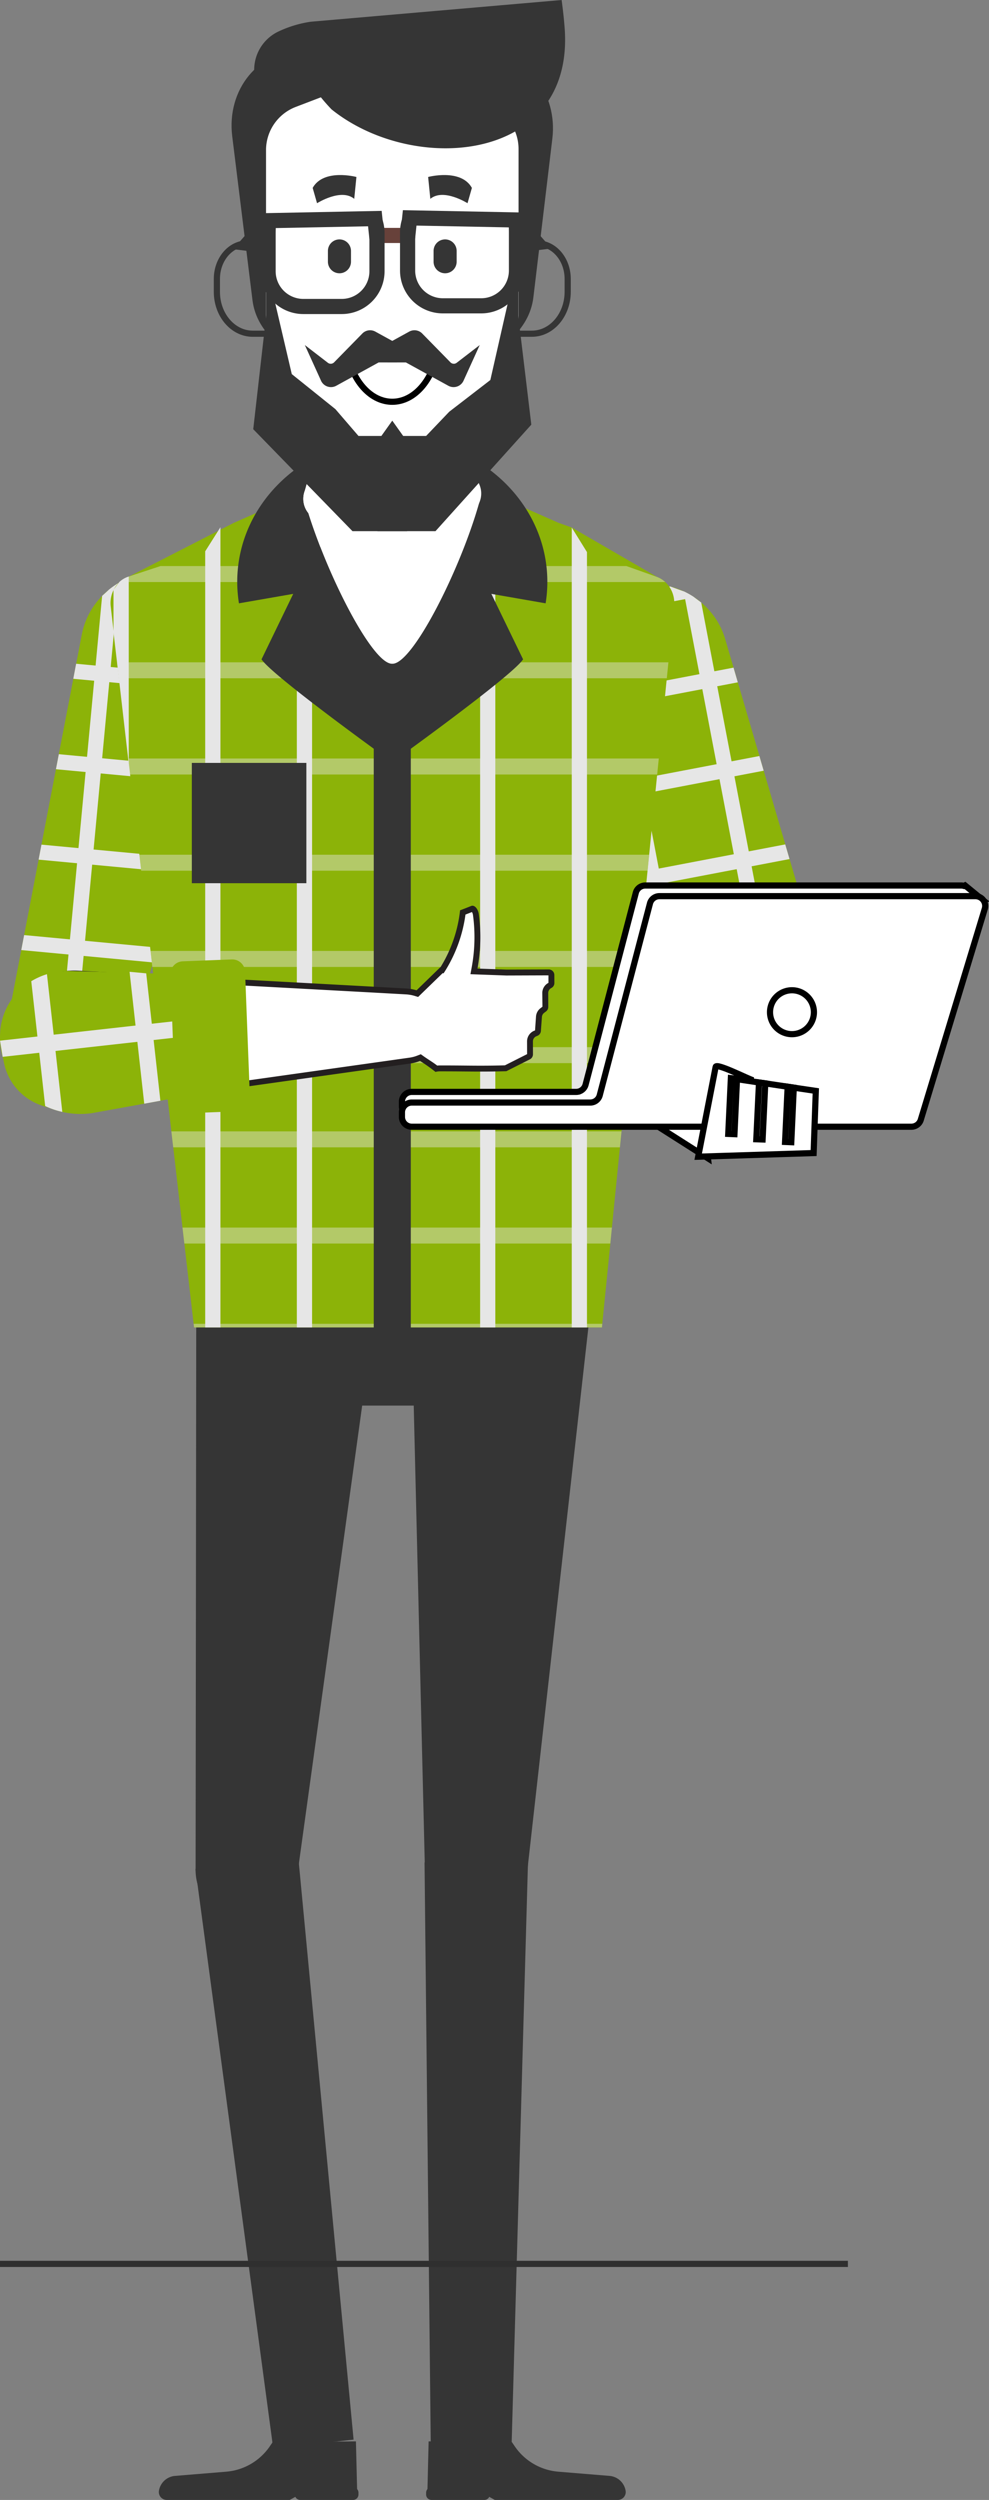 <svg xmlns="http://www.w3.org/2000/svg" xmlns:xlink="http://www.w3.org/1999/xlink" width="160.381" height="405.308" viewBox="0 0 160.381 405.308">
  <rect x="0" y="0" width="160.381" height="405.308" fill="#808080" stroke="none"/>
  <defs>
    <clipPath id="clip-path">
      <rect id="Rechteck_290" data-name="Rechteck 290" width="160.381" height="405.308" fill="none"/>
    </clipPath>
    <clipPath id="clip-path-3">
      <rect id="Rechteck_284" data-name="Rechteck 284" width="89.415" height="80.583" fill="none"/>
    </clipPath>
    <clipPath id="clip-path-4">
      <rect id="Rechteck_285" data-name="Rechteck 285" width="73" height="31.786" fill="none"/>
    </clipPath>
  </defs>
  <g id="Gruppe_1032" data-name="Gruppe 1032" transform="translate(-139 -224.965)">
    <g id="Gruppe_1031" data-name="Gruppe 1031" transform="translate(139 224.965)">
      <g id="Gruppe_1030" data-name="Gruppe 1030" clip-path="url(#clip-path)">
        <g id="Gruppe_1029" data-name="Gruppe 1029">
          <g id="Gruppe_1028" data-name="Gruppe 1028" clip-path="url(#clip-path)">
            <path id="Pfad_1093" data-name="Pfad 1093" d="M144.1,176.631a9.247,9.247,0,0,1-5.011,9.9,10.868,10.868,0,0,1-2.238.856c-.211.054-.416.1-.629.14a9.976,9.976,0,0,1-1.913.182h-.069a9.5,9.5,0,0,1-8.8-5.725l-1.089-2.636-.961-2.325-4.826-11.7L117.6,163l-2.042-4.949v-.006l-2.787-6.736,0-.006-.9-2.167-.068-.157-4.825-11.693-.963-2.331-4.83-11.692-.963-2.331-.479-1.157a12.036,12.036,0,0,1,1.294-11.607c.129-.182.263-.372.405-.55a12.279,12.279,0,0,1,1.815-1.917c.086-.079.178-.154.272-.228.156-.137.327-.264.5-.391.006,0,0-.007.011-.008a12.568,12.568,0,0,1,1.248-.825c.091-.055.2-.119.3-.177.2-.116.429-.228.659-.34a2.926,2.926,0,0,1,.348-.162,14.047,14.047,0,0,1,8.059-1.111,12.332,12.332,0,0,1,1.466.313,13.223,13.223,0,0,1,2.174.789c.145.067.284.135.424.209.259.133.5.264.747.412.192.115.378.23.56.359a11.6,11.6,0,0,1,1.125.838c.218.186.424.374.625.568a12.2,12.2,0,0,1,3.234,5.277l1.379,4.711.695,2.382,3.5,11.946.695,2.383,3.5,11.945.694,2.377,3.5,11.953.694,2.377,3.5,11.952.694,2.377.055.191c.077.269.141.54.193.814" transform="translate(-7.432 -7.694)" fill="#8cb308"/>
            <path id="Pfad_1094" data-name="Pfad 1094" d="M106.256,104.8l10.089,52.812-.412.621-2.787-6.736v-.006l-.468.089-8.829-46.212,2.129-.407c.091-.055.187-.111.278-.16" transform="translate(-7.811 -7.883)" fill="#e6e6e6"/>
            <path id="Pfad_1095" data-name="Pfad 1095" d="M121.606,104.641c-.182-.129-.368-.245-.56-.36-.243-.149-.488-.278-.747-.412-.14-.074-.279-.142-.424-.209l.242,1.265,2.325,12.17.463,2.427,12.928,67.671.012,0a9.174,9.174,0,0,0,1.846-.17c.2-.039.394-.081.593-.132l-12.958-67.829-.464-2.427-2.131-11.155Z" transform="translate(-9.016 -7.797)" fill="#e6e6e6"/>
            <path id="Pfad_1096" data-name="Pfad 1096" d="M120.2,104.581l-18.989,3.628c.129-.183.263-.372.406-.55a12.276,12.276,0,0,1,1.814-1.917c.086-.08.178-.154.272-.228l-.055-.286,12.645-2.416,2.174.789c.145.067.285.135.424.209.259.133.5.263.747.412.192.115.378.23.56.36" transform="translate(-7.613 -7.733)" fill="#e6e6e6"/>
            <path id="Pfad_1097" data-name="Pfad 1097" d="M127.194,119.427l-25.9,4.948-.962-2.331,26.166-5Z" transform="translate(-7.547 -8.804)" fill="#e6e6e6"/>
            <path id="Pfad_1098" data-name="Pfad 1098" d="M131.859,134.921l-24.3,4.642-.962-2.331,24.566-4.693Z" transform="translate(-8.018 -9.969)" fill="#e6e6e6"/>
            <path id="Pfad_1099" data-name="Pfad 1099" d="M136.523,150.409l-23.167,4.426-.432-2.256-.068-.157,22.973-4.389Z" transform="translate(-8.489 -11.134)" fill="#e6e6e6"/>
            <path id="Pfad_1100" data-name="Pfad 1100" d="M141.188,165.9l-21.1,4.031-.962-2.326,21.367-4.082Z" transform="translate(-8.96 -12.3)" fill="#e6e6e6"/>
            <path id="Pfad_1101" data-name="Pfad 1101" d="M145.852,181.4l-19.506,3.726-.961-2.325,19.773-3.778Z" transform="translate(-9.431 -13.465)" fill="#e6e6e6"/>
            <path id="Pfad_1102" data-name="Pfad 1102" d="M.521,177.254a9.248,9.248,0,0,0,5.931,9.382,10.912,10.912,0,0,0,2.309.639c.215.033.424.059.64.079a9.954,9.954,0,0,0,1.922,0l.068-.006a9.5,9.5,0,0,0,8.219-6.537l.835-2.726.735-2.406,3.692-12.105.736-2.406,1.562-5.121v-.006l2.134-6.971v-.006l.69-2.243.052-.164,3.692-12.1.736-2.413,3.7-12.1.736-2.412.367-1.2A12.036,12.036,0,0,0,36.884,105c-.146-.169-.3-.346-.456-.51a12.277,12.277,0,0,0-1.989-1.735c-.093-.071-.192-.137-.292-.2-.169-.122-.351-.232-.534-.343-.006,0-.006-.006-.012-.006a12.294,12.294,0,0,0-1.322-.7c-.1-.046-.208-.1-.315-.148-.215-.094-.449-.185-.69-.276a2.931,2.931,0,0,0-.361-.128,14.05,14.05,0,0,0-8.128-.339,12.385,12.385,0,0,0-1.43.45,13.123,13.123,0,0,0-2.089.992c-.139.08-.27.161-.4.248-.244.158-.476.31-.7.482-.18.132-.355.265-.524.411a11.622,11.622,0,0,0-1.039.941c-.2.205-.387.412-.569.624a12.211,12.211,0,0,0-2.717,5.561l-.925,4.82-.465,2.439L9.574,129.808l-.465,2.438L6.761,144.472,6.3,146.9,3.95,159.134l-.465,2.432L1.138,173.8l-.465,2.431-.036.2q-.076.412-.116.829" transform="translate(-0.036 -7.534)" fill="#8cb308"/>
            <path id="Pfad_1103" data-name="Pfad 1103" d="M33.857,102.07,28.835,155.6l.468.579,2.134-6.971V149.2l.474.044,4.394-46.843-2.158-.2c-.1-.046-.2-.093-.292-.133" transform="translate(-2.169 -7.677)" fill="#e6e6e6"/>
            <path id="Pfad_1104" data-name="Pfad 1104" d="M18.317,103.349c.169-.146.343-.278.523-.412.227-.171.46-.324.7-.481.132-.087.264-.168.4-.248l-.12,1.282L18.67,115.827l-.231,2.46-6.434,68.595-.013,0a9.057,9.057,0,0,1-1.853.006c-.2-.018-.4-.043-.6-.075l6.449-68.755.231-2.46,1.061-11.306Z" transform="translate(-0.717 -7.688)" fill="#e6e6e6"/>
            <path id="Pfad_1105" data-name="Pfad 1105" d="M19.031,103.273l19.248,1.805c-.145-.169-.3-.345-.456-.509a12.289,12.289,0,0,0-1.989-1.736c-.092-.07-.192-.136-.292-.2l.028-.289-12.818-1.2-2.09.992c-.138.08-.27.161-.4.248-.245.157-.477.31-.7.482-.18.132-.354.264-.523.411" transform="translate(-1.431 -7.607)" fill="#e6e6e6"/>
            <path id="Pfad_1106" data-name="Pfad 1106" d="M12.851,118.8,39.1,121.264l.736-2.413-26.523-2.488Z" transform="translate(-0.967 -8.752)" fill="#e6e6e6"/>
            <path id="Pfad_1107" data-name="Pfad 1107" d="M9.81,134.657l24.63,2.31.737-2.412-24.9-2.336Z" transform="translate(-0.738 -9.945)" fill="#e6e6e6"/>
            <path id="Pfad_1108" data-name="Pfad 1108" d="M6.77,150.507l23.483,2.2.215-2.287.053-.164L7.234,148.074Z" transform="translate(-0.509 -11.137)" fill="#e6e6e6"/>
            <path id="Pfad_1109" data-name="Pfad 1109" d="M3.729,166.362l21.387,2.006.735-2.406L4.193,163.93Z" transform="translate(-0.28 -12.33)" fill="#e6e6e6"/>
            <path id="Pfad_1110" data-name="Pfad 1110" d="M.688,182.218l19.772,1.855.736-2.407-20.044-1.88Z" transform="translate(-0.052 -13.523)" fill="#e6e6e6"/>
            <path id="Pfad_1111" data-name="Pfad 1111" d="M34.279,327.19l12.6,93.849,13.04-1.378L51,325.76l-1.824-2.171C44.895,318.486,36.871,321.051,34.279,327.19Z" transform="translate(-2.578 -24.134)" fill="#353535"/>
            <path id="Pfad_1112" data-name="Pfad 1112" d="M91.228,325.746,88.566,420.4H75.452l-1.007-94.319,1.586-2.351c3.726-5.525,11.974-3.817,15.2,2.015" transform="translate(-5.599 -24.096)" fill="#353535"/>
            <path id="Pfad_1113" data-name="Pfad 1113" d="M37.858,214.593a12.635,12.635,0,0,0-3.447,8.6L34.3,318.841A8.261,8.261,0,0,0,50.736,320.1L64,224.149a8.248,8.248,0,0,0-1.708-6.326l-3.419-4.3a12.363,12.363,0,0,0-17.685-1.715l-3.29,2.739Z" transform="translate(-2.58 -15.71)" fill="#353535"/>
            <path id="Pfad_1114" data-name="Pfad 1114" d="M99.047,216.049a12.633,12.633,0,0,1,2.453,8.931L90.81,320.039a8.261,8.261,0,0,1-16.473-.607L72,222.592a8.245,8.245,0,0,1,2.41-6.092l3.883-3.882a12.361,12.361,0,0,1,17.764.292L99.013,216Z" transform="translate(-5.415 -15.72)" fill="#353535"/>
            <path id="Pfad_1115" data-name="Pfad 1115" d="M46.317,428.114l-.465.683a9.492,9.492,0,0,1-7.07,4.121l-8.3.682a2.89,2.89,0,0,0-2.614,2.405,1.283,1.283,0,0,0,1.266,1.494H49.08l1.858-1.032H60.02l-.206-8.463Z" transform="translate(-2.094 -32.193)" fill="#353535"/>
            <path id="Pfad_1116" data-name="Pfad 1116" d="M61.14,438.105H52.58a.883.883,0,0,1-.88-.88v-.3a.883.883,0,0,1,.88-.88h8.56a.883.883,0,0,1,.88.88v.3a.883.883,0,0,1-.88.88" transform="translate(-3.889 -32.797)" fill="#353535"/>
            <path id="Pfad_1117" data-name="Pfad 1117" d="M88.642,428.114l.465.683a9.49,9.49,0,0,0,7.07,4.121l8.3.682a2.891,2.891,0,0,1,2.614,2.405,1.284,1.284,0,0,1-1.266,1.494H85.879l-1.858-1.032H74.939l.206-8.463Z" transform="translate(-5.637 -32.193)" fill="#353535"/>
            <path id="Pfad_1118" data-name="Pfad 1118" d="M75.6,438.105h8.561a.882.882,0,0,0,.879-.88v-.3a.882.882,0,0,0-.879-.88H75.6a.883.883,0,0,0-.88.88v.3a.883.883,0,0,0,.88.88" transform="translate(-5.62 -32.797)" fill="#353535"/>
            <path id="Pfad_1119" data-name="Pfad 1119" d="M85.928,244.453H46.543a11.69,11.69,0,0,1-11.69-11.691v-.784a11.69,11.69,0,0,1,11.69-11.691H85.928a11.691,11.691,0,0,1,11.691,11.691v.784a11.691,11.691,0,0,1-11.691,11.691" transform="translate(-2.621 -16.569)" fill="#353535"/>
            <path id="Pfad_1120" data-name="Pfad 1120" d="M110.765,104.208l-.916,9.166-.26,2.587-1.3,13.007-.261,2.593-1.3,13.007-.26,2.594-1.3,13.006-.253,2.594-1.3,13.007-.26,2.587-1.108,11.063-.261,2.588-1.3,13.013-.253,2.588L99.124,220.62l-.055.584H32.923l-.068-.584L31.35,207.607l-.3-2.588-1.5-13.013-.3-2.588-1.282-11.063-.3-2.587-1.5-13.007-.3-2.594-1.511-13.006-.3-2.594-1.5-13.007-.2-1.741-.1-.852-1.5-13.007-.3-2.587-.564-4.888-.495-4.277a4.707,4.707,0,0,1,.495-2.593,4.293,4.293,0,0,1,.941-1.255,4.008,4.008,0,0,1,1.332-.826l.2-.065,17.01-8.706,5.468-2.411.223-.1,4.551-2,1.6-.708.867-.494,4.681-2.678a20.13,20.13,0,0,1,7.709-2.528c.34-.039.687-.072,1.028-.092V79.72c.068,0,.136.013.2.013s.136-.013.2-.013v.032c.34.019.687.053,1.027.092a20.089,20.089,0,0,1,7.709,2.528l4.688,2.678.867.494,1.6.7,4.557,2.015.179.079,5.505,2.424,2.155.768,13.814,8a4.045,4.045,0,0,1,1.338.826,4.662,4.662,0,0,1,1.436,3.848" transform="translate(-1.456 -5.996)" fill="#8cb308"/>
            <path id="Pfad_1121" data-name="Pfad 1121" d="M20.476,114.98l.3,2.587,1.5,13.007.1.852v-30.35l-.2.066a4.024,4.024,0,0,0-1.332.825l-.941,1.255v6.87Z" transform="translate(-1.498 -7.602)" fill="#e6e6e6"/>
            <path id="Pfad_1122" data-name="Pfad 1122" d="M38.453,92.428V222.161H35.982V96.337Z" transform="translate(-2.706 -6.952)" fill="#e6e6e6"/>
            <path id="Pfad_1123" data-name="Pfad 1123" d="M52.052,86.686V221.638h2.471V85.484Z" transform="translate(-3.915 -6.43)" fill="#e6e6e6"/>
            <path id="Pfad_1124" data-name="Pfad 1124" d="M70.587,79.844V221.206H68.122V79.844c.34-.039.687-.071,1.028-.091V79.72c.068,0,.136.013.2.013s.136-.013.2-.013v.033c.34.019.687.052,1.027.091" transform="translate(-5.124 -5.996)" fill="#e6e6e6"/>
            <path id="Pfad_1125" data-name="Pfad 1125" d="M86.657,86.68V221.638H84.192V85.484l.867.494Z" transform="translate(-6.333 -6.43)" fill="#e6e6e6"/>
            <path id="Pfad_1126" data-name="Pfad 1126" d="M102.726,96.465v125.7h-2.465V92.491Z" transform="translate(-7.541 -6.957)" fill="#e6e6e6"/>
            <g id="Gruppe_1024" data-name="Gruppe 1024" transform="translate(18.978 91.777)" opacity="0.43">
              <g id="Gruppe_1023" data-name="Gruppe 1023">
                <g id="Gruppe_1022" data-name="Gruppe 1022" clip-path="url(#clip-path-3)">
                  <path id="Pfad_1127" data-name="Pfad 1127" d="M109.448,101.829H20.931A4.013,4.013,0,0,1,22.262,101l.2-.065,5.146-1.7H103.15L108.11,101a4.041,4.041,0,0,1,1.337.826" transform="translate(-20.553 -99.241)" fill="#e6e6e6"/>
                  <path id="Pfad_1128" data-name="Pfad 1128" d="M109.937,116.111l-.26,2.587H20.825l-.3-2.587Z" transform="translate(-20.522 -100.51)" fill="#e6e6e6"/>
                  <path id="Pfad_1129" data-name="Pfad 1129" d="M108.523,132.973l-.26,2.594H22.576v-1.742l-.1-.852Z" transform="translate(-20.669 -101.778)" fill="#e6e6e6"/>
                  <path id="Pfad_1130" data-name="Pfad 1130" d="M107.11,149.842l-.26,2.594H24.729l-.3-2.594Z" transform="translate(-20.816 -103.047)" fill="#e6e6e6"/>
                  <path id="Pfad_1131" data-name="Pfad 1131" d="M105.7,166.711l-.253,2.594H26.685l-.3-2.594Z" transform="translate(-20.963 -104.316)" fill="#e6e6e6"/>
                  <path id="Pfad_1132" data-name="Pfad 1132" d="M104.289,183.58l-.26,2.588H28.64l-.3-2.588Z" transform="translate(-21.11 -105.585)" fill="#e6e6e6"/>
                </g>
              </g>
            </g>
            <g id="Gruppe_1027" data-name="Gruppe 1027" transform="translate(27.79 183.423)" opacity="0.43">
              <g id="Gruppe_1026" data-name="Gruppe 1026">
                <g id="Gruppe_1025" data-name="Gruppe 1025" clip-path="url(#clip-path-4)">
                  <path id="Pfad_1133" data-name="Pfad 1133" d="M103.049,198.341l-.26,2.588H30.347l-.3-2.588Z" transform="translate(-30.05 -198.341)" fill="#e6e6e6"/>
                  <path id="Pfad_1134" data-name="Pfad 1134" d="M101.636,215.21l-.254,2.587H32.3L32,215.21Z" transform="translate(-30.197 -199.61)" fill="#e6e6e6"/>
                  <path id="Pfad_1135" data-name="Pfad 1135" d="M100.222,232.079l-.055.585H34.021l-.068-.585Z" transform="translate(-30.344 -200.879)" fill="#e6e6e6"/>
                </g>
              </g>
            </g>
            <rect id="Rechteck_286" data-name="Rechteck 286" width="6.008" height="101.484" transform="translate(60.609 114.399)" fill="#353535"/>
            <path id="Pfad_1136" data-name="Pfad 1136" d="M13.888,191.219a14.289,14.289,0,0,1-3.313-.388,13.443,13.443,0,0,1-2.739-.96,11.712,11.712,0,0,1-6.547-7.547,10.005,10.005,0,0,1-.311-2.42q0-.423.034-.846l.018-.215A9.659,9.659,0,0,1,6.358,171.2a12.138,12.138,0,0,1,2.577-.99,12.7,12.7,0,0,1,3.161-.4q.426,0,.856.028l47.949,2.6,5.072.281a6.362,6.362,0,0,1,1.512.273l.269.082,3.915-3.8.073,0,.175-.238a22.674,22.674,0,0,0,3.208-9.131c.518-.2,1.555-.609,1.555-.609.139,0,.486.348.572.989a27.411,27.411,0,0,1-.222,8.631l-.1.543,5.237.191,6.893-.025a.431.431,0,0,1,.432.429l0,1.292a.428.428,0,0,1-.237.387,1.377,1.377,0,0,0-.761,1.241l.008,2.248a.43.43,0,0,1-.17.345l-.312.236a1.385,1.385,0,0,0-.547,1l-.167,2.29a.428.428,0,0,1-.269.368l-.158.066a1.378,1.378,0,0,0-.867,1.288l.008,2.087a.429.429,0,0,1-.237.387l-3.721,1.878c-1.607.043-2.854.057-4,.057-.892,0-1.727-.009-2.625-.018-1.049-.01-2.183-.021-3.6-.021H71.39a3.155,3.155,0,0,0-.553.051,16.081,16.081,0,0,0-1.424-1.012c-.313-.206-.637-.421-.952-.643l-.21-.148-.24.093a6.236,6.236,0,0,1-1.391.385L32.18,188.782l-16.755,2.357a14.79,14.79,0,0,1-1.537.08" transform="translate(-0.074 -11.982)" fill="#fff"/>
            <path id="Pfad_1137" data-name="Pfad 1137" d="M76.57,159.808a1.317,1.317,0,0,1,.171.51,26.986,26.986,0,0,1-.217,8.481l-.2,1.087,1.1.041,4.724.172,6.827-.026,0,1.217a1.852,1.852,0,0,0-1,1.657l.027,2.21-.31.235a1.862,1.862,0,0,0-.736,1.35L86.8,179l-.131.053a1.855,1.855,0,0,0-1.165,1.735l.007,2.058-3.6,1.817c-1.407.037-2.613.055-3.883.055-.893,0-1.727-.008-2.625-.018-1.051-.01-2.19-.021-3.609-.021h-.442a3.466,3.466,0,0,0-.416.025c-.371-.293-.825-.594-1.3-.906-.309-.2-.63-.416-.94-.635l-.419-.3-.478.186a5.726,5.726,0,0,1-1.284.357l-5.17.73-29.272,4.126-16.723,2.353a14.406,14.406,0,0,1-1.5.08,13.759,13.759,0,0,1-3.205-.376A12.919,12.919,0,0,1,8,189.4a11.234,11.234,0,0,1-6.287-7.234,9.583,9.583,0,0,1-.3-2.306c0-.265.009-.535.032-.8l.018-.218a9.186,9.186,0,0,1,5.072-7.257,11.671,11.671,0,0,1,2.475-.949,12.164,12.164,0,0,1,3.044-.383c.273,0,.547.009.835.028l9.712.523,2.394.132.064,0h0l6.978.378,28.793,1.565,5.073.281a5.984,5.984,0,0,1,1.4.253l.539.164.4-.392,3.567-3.461.171.007.3-.473a23.106,23.106,0,0,0,3.239-9.042c.348-.135.7-.271,1.047-.41m.083-1.023a.5.5,0,0,0-.189.037q-.907.361-1.817.711a22.06,22.06,0,0,1-3.173,9.22h-.026L67.587,172.5a6.884,6.884,0,0,0-1.624-.293l-5.073-.28L32.1,170.361l-7.035-.381h-.006l-2.394-.132-9.713-.523q-.447-.029-.887-.029a13.141,13.141,0,0,0-3.283.412,12.642,12.642,0,0,0-2.68,1.028,10.1,10.1,0,0,0-5.58,8.024l-.018.215c-.026.3-.037.594-.035.89A10.471,10.471,0,0,0,.789,182.4a12.244,12.244,0,0,0,6.8,7.861,13.855,13.855,0,0,0,2.834.993,14.687,14.687,0,0,0,3.423.4,15.194,15.194,0,0,0,1.6-.085l16.755-2.357,29.273-4.125,5.169-.731a6.7,6.7,0,0,0,1.5-.412,27.194,27.194,0,0,1,2.515,1.785,2.6,2.6,0,0,1,.69-.094h.441c2.632,0,4.294.039,6.234.039,1.179,0,2.46-.014,4.123-.06l3.817-1.926a.909.909,0,0,0,.5-.814l-.007-2.087a.906.906,0,0,1,.567-.845l.16-.065a.909.909,0,0,0,.565-.776l.167-2.29a.909.909,0,0,1,.358-.658l.311-.235a.909.909,0,0,0,.361-.729l-.008-2.247a.911.911,0,0,1,.5-.815.909.909,0,0,0,.5-.814l-.006-1.292a.909.909,0,0,0-.908-.905h0l-6.874.026-4.685-.171a27.933,27.933,0,0,0,.225-8.781c-.109-.812-.586-1.406-1.034-1.406" transform="translate(-0.035 -11.943)" fill="#231f20"/>
            <path id="Pfad_1138" data-name="Pfad 1138" d="M14.969,193.263l8.42-1.522,2.617-.48,5.039-.911-.436-9.568-.121-2.657-.337-7.351-6.806-.2h-.007l-2.316-.07-9.4-.274a11.847,11.847,0,0,0-4.01.514,11.476,11.476,0,0,0-2.543,1.142,10.361,10.361,0,0,0-5.053,8.489l-.009.223q-.018.465,0,.926a11.728,11.728,0,0,0,.42,2.624,12.7,12.7,0,0,0,6.9,7.975,12.924,12.924,0,0,0,2.777.953,13.384,13.384,0,0,0,4.866.189" transform="translate(0 -12.803)" fill="#8cb308"/>
            <path id="Pfad_1139" data-name="Pfad 1139" d="M.012,182.126l6.058-.675,2.638-.294,13.27-1.48,2.638-.294,5.872-.655,4.248-.473,0,.013a9.853,9.853,0,0,1,.412,1.954c.024.218.042.432.053.652l-4.593.511-5.7.636-2.638.294L9,183.794l-2.638.294-5.932.661Z" transform="translate(-0.001 -13.407)" fill="#e6e6e6"/>
            <path id="Pfad_1140" data-name="Pfad 1140" d="M10.516,193.116l-2.49-22.331a11.561,11.561,0,0,0-2.543,1.142l2.256,20.237a12.923,12.923,0,0,0,2.777.952" transform="translate(-0.412 -12.846)" fill="#e6e6e6"/>
            <path id="Pfad_1141" data-name="Pfad 1141" d="M25.1,191.751l2.617-.48-2.3-20.654-.359-.033h-.006l-2.333-.216Z" transform="translate(-1.708 -12.814)" fill="#e6e6e6"/>
            <path id="Pfad_1142" data-name="Pfad 1142" d="M42.777,190.657,41.991,170.2a2.08,2.08,0,0,0-2.158-2l-7.948.305a2.079,2.079,0,0,0-2,2.158l.784,20.461a2.08,2.08,0,0,0,2.158,2l7.948-.3a2.08,2.08,0,0,0,2-2.158" transform="translate(-2.248 -12.651)" fill="#8cb308"/>
            <path id="Pfad_1143" data-name="Pfad 1143" d="M82.81,102.055l8.8,1.533a21.937,21.937,0,0,0,.279-3.478c0-12.9-11.26-23.361-25.148-23.361S41.6,87.209,41.6,100.11a21.936,21.936,0,0,0,.279,3.478l8.8-1.533-5.141,10.614.007.012.014.019c1.963,2.842,21.187,16.642,21.187,16.642s19.224-13.8,21.187-16.642l.014-.019.007-.012Z" transform="translate(-3.129 -5.773)" fill="#353535"/>
            <path id="Pfad_1144" data-name="Pfad 1144" d="M81.863,87.253c-.05.179-.1.359-.154.545C78.662,98.6,70.953,113.854,67.677,113.854c-.018,0-.031-.006-.05-.006s-.031.006-.049.006c-2.595,0-7.963-9.56-11.6-18.9-.731-1.876-1.394-3.74-1.951-5.511-.228-.75-.446-1.481-.637-2.193l4.248-1.337,3.82-1.573a18.111,18.111,0,0,1,6.025-1.294v-.018c.05,0,.093.006.142.006s.093-.006.142-.006v.018a18.848,18.848,0,0,1,3.493.489,16.978,16.978,0,0,1,2.527.8l3.832,1.573Z" transform="translate(-4.016 -6.245)" fill="#fff"/>
            <path id="Pfad_1145" data-name="Pfad 1145" d="M81.694,85.417a3.663,3.663,0,0,1-.811,1.133L79.44,87.931A16.463,16.463,0,0,1,67.285,92.4l-2.012-.1a16.623,16.623,0,0,1-6.62-1.74c-.08-.037-.161-.074-.241-.117a16.042,16.042,0,0,1-4.2-3.158c-.068-.074-.136-.149-.2-.229a3.668,3.668,0,0,1-.824-2.316,3.741,3.741,0,0,1,.248-1.331,36.678,36.678,0,0,0,1.313-6.472c.57-4.136,1.04-15.852,1.108-21.535A4.067,4.067,0,0,1,59.966,51.5l3.641-.037.891-.006,10.446-.1a4.045,4.045,0,0,1,4.192,4.1c-.2,5.232-.05,20.508,2.619,27a3.662,3.662,0,0,1-.062,2.966" transform="translate(-4.001 -3.863)" fill="#fff"/>
            <path id="Pfad_1146" data-name="Pfad 1146" d="M73.024,79.833l-1.777,1.325-12.6,9.412-2.687,2.006c-.731-1.876-1.393-3.74-1.95-5.511a3.671,3.671,0,0,1-.824-2.317,3.762,3.762,0,0,1,.248-1.331,36.594,36.594,0,0,0,1.313-6.471c.57-4.137,1.04-15.852,1.108-21.536A4.066,4.066,0,0,1,59.965,51.5l3.641-.037Z" transform="translate(-4.001 -3.871)" fill="#fff"/>
            <rect id="Rechteck_287" data-name="Rechteck 287" width="18.575" height="19.505" transform="translate(31.107 123.686)" fill="#353535"/>
            <path id="Pfad_1147" data-name="Pfad 1147" d="M78.575,58.423l-23.086.38C49.842,58.9,44.671,54.769,44,49.354l-3.288-26.6c-.931-7.533,4.247-14,11.5-13.885l29.515.486c6.912.114,11.764,6.52,10.9,13.776L89.548,48.891c-.631,5.271-5.539,9.442-10.973,9.532" transform="translate(-3.054 -0.667)" fill="#353535"/>
            <path id="Pfad_1148" data-name="Pfad 1148" d="M87.6,25.134V55.974c0,.477-.038,1.421-.132,2.553-.227,2.911-.736,7.125-1.509,8.078L74.29,79.165A7.571,7.571,0,0,1,68.383,82H66.259a7.584,7.584,0,0,1-5.85-2.743L48.358,66.626c-.934-1.133-1.51-6.756-1.67-9.519-.029-.507-.038-.924-.038-1.192v-30.6a7.5,7.5,0,0,1,4.841-7L63.7,13.638a7.656,7.656,0,0,1,1.935-.467,7.506,7.506,0,0,1,3.171.348l13.617,4.5A7.5,7.5,0,0,1,87.6,25.134" transform="translate(-3.509 -0.988)" fill="#fff"/>
            <path id="Pfad_1149" data-name="Pfad 1149" d="M46.519,57.315h-2.68c-3.208,0-5.809-3.042-5.809-6.793v-2.09c0-3.175,2.2-5.748,4.914-5.748h3.574Z" transform="translate(-2.86 -3.211)" fill="none" stroke="#353535" stroke-width="1"/>
            <path id="Pfad_1150" data-name="Pfad 1150" d="M90.367,57.315h2.681c3.207,0,5.808-3.042,5.808-6.793v-2.09c0-3.175-2.2-5.748-4.914-5.748H90.367Z" transform="translate(-6.797 -3.211)" fill="none" stroke="#353535" stroke-width="1"/>
            <path id="Pfad_1151" data-name="Pfad 1151" d="M59.375,47.464h0A1.878,1.878,0,0,1,57.5,45.592V43.842a1.872,1.872,0,0,1,3.744,0v1.751a1.878,1.878,0,0,1-1.872,1.872" transform="translate(-4.325 -3.157)" fill="#353535"/>
            <path id="Pfad_1152" data-name="Pfad 1152" d="M54.827,32.773l.71,2.484s3.9-2.484,6.032-.71L61.924,31s-5.322-1.42-7.1,1.775" transform="translate(-4.124 -2.308)" fill="#353535"/>
            <path id="Pfad_1153" data-name="Pfad 1153" d="M77.9,47.464h0a1.877,1.877,0,0,0,1.872-1.872V43.842a1.872,1.872,0,1,0-3.744,0v1.751A1.878,1.878,0,0,0,77.9,47.464" transform="translate(-5.718 -3.157)" fill="#353535"/>
            <path id="Pfad_1154" data-name="Pfad 1154" d="M82.172,32.773l-.71,2.484s-3.9-2.484-6.032-.71L75.075,31s5.322-1.419,7.1,1.775" transform="translate(-5.647 -2.308)" fill="#353535"/>
            <path id="Pfad_1155" data-name="Pfad 1155" d="M94.925,4.627c-.108-1.516-.288-3.066-.495-4.626L53.769,3.521A18.42,18.42,0,0,0,48.317,5.2a6.886,6.886,0,0,0-3.637,7.342c2.817,1.529,6.1,1.273,9.251,1.435l.115.008a30.319,30.319,0,0,0,3.073,3.75c13.453,10.8,39.357,8.546,37.807-13.105" transform="translate(-3.353 0)" fill="#353535"/>
            <rect id="Rechteck_288" data-name="Rechteck 288" width="7.012" height="2.454" transform="translate(60.108 36.946)" fill="#67413a"/>
            <path id="Pfad_1156" data-name="Pfad 1156" d="M86.634,48.632,89.5,72.505,73.96,89.776H60.5L44.407,73.245l2.732-23.986,3.519,15.052,7.068,5.674,3.746,4.35H72.443l3.746-3.924,6.667-5.141Z" transform="translate(-3.34 -3.658)" fill="#353535"/>
            <path id="Pfad_1157" data-name="Pfad 1157" d="M77.545,84.531l-7.134,7.135h-4.79l-7.14-7.135L64.912,78.1l3.1-4.357,3.1,4.357Z" transform="translate(-4.399 -5.547)" fill="#353535"/>
            <path id="Pfad_1158" data-name="Pfad 1158" d="M58.855,53.763H52.624a6.947,6.947,0,0,1-6.939-6.939V40.6a21.842,21.842,0,0,1,.112-2.226l2.412.449c-.036.236-.07,1.364-.07,1.777v6.223a4.49,4.49,0,0,0,4.485,4.484h6.231a4.491,4.491,0,0,0,4.486-4.484V40.6a4.51,4.51,0,0,0-.225-1.4c-.049-.145-.111-.293-.171-.439l2.268-.937c.082.2.164.4.233.607A6.982,6.982,0,0,1,65.8,40.6v6.223a6.947,6.947,0,0,1-6.941,6.939" transform="translate(-3.436 -2.845)" fill="#353535"/>
            <path id="Pfad_1159" data-name="Pfad 1159" d="M43.962,43.556l-3.084-.378,5.108-5.839,18.981-.373.456,4.347-2.441.254-.22-2.1L47.12,39.77Z" transform="translate(-3.075 -2.78)" fill="#353535"/>
            <path id="Pfad_1160" data-name="Pfad 1160" d="M83.317,53.645H77.085a6.947,6.947,0,0,1-6.94-6.939V40.484a6.922,6.922,0,0,1,.347-2.164c.073-.219.154-.417.236-.616L73,38.641c-.06.146-.122.3-.176.451a4.5,4.5,0,0,0-.22,1.392v6.222a4.489,4.489,0,0,0,4.485,4.484h6.232A4.49,4.49,0,0,0,87.8,46.706V40.484c0-.412-.034-1.54-.071-1.774l2.41-.457a21.184,21.184,0,0,1,.116,2.231v6.222a6.948,6.948,0,0,1-6.94,6.939" transform="translate(-5.276 -2.836)" fill="#353535"/>
            <path id="Pfad_1161" data-name="Pfad 1161" d="M91.617,43.437,88.46,39.652l-15.643-.305-.221,2.1-2.441-.258.457-4.344,18.981.371L94.7,43.06Z" transform="translate(-5.277 -2.772)" fill="#353535"/>
            <path id="Pfad_1162" data-name="Pfad 1162" d="M61.872,62.748c-.368,0-.606.635-.426,1.149,1.232,3.531,3.806,5.961,6.785,5.961s5.553-2.43,6.785-5.961c.179-.513-.058-1.149-.426-1.149Z" transform="translate(-4.617 -4.72)" fill="#fff"/>
            <path id="Pfad_1163" data-name="Pfad 1163" d="M61.872,62.748c-.368,0-.606.635-.426,1.149,1.232,3.531,3.806,5.961,6.785,5.961s5.553-2.43,6.785-5.961c.179-.513-.058-1.149-.426-1.149Z" transform="translate(-4.617 -4.72)" fill="none" stroke="#000" stroke-width="1"/>
            <path id="Pfad_1164" data-name="Pfad 1164" d="M67.991,59.823l-3.106-1.707a1.76,1.76,0,0,0-2.131.336l-4.543,4.637a.764.764,0,0,1-1.028.079l-3.732-2.874L56.044,66a1.775,1.775,0,0,0,2.481.909l6.9-3.793h2.994Z" transform="translate(-4.02 -4.355)" fill="#353535"/>
            <path id="Pfad_1165" data-name="Pfad 1165" d="M68.368,59.823l3.105-1.707a1.76,1.76,0,0,1,2.131.336l4.543,4.637a.763.763,0,0,0,1.027.079l3.734-2.874L80.314,66a1.774,1.774,0,0,1-2.48.909l-6.9-3.793H67.941Z" transform="translate(-5.11 -4.355)" fill="#353535"/>
            <path id="Pfad_1166" data-name="Pfad 1166" d="M113.4,196.166l9.932,6.321L122.5,195.4Z" transform="translate(-8.529 -14.697)" fill="#fff"/>
            <path id="Pfad_1167" data-name="Pfad 1167" d="M113.4,196.166l9.932,6.321L122.5,195.4Z" transform="translate(-8.529 -14.697)" fill="none" stroke="#000" stroke-width="1"/>
            <path id="Pfad_1168" data-name="Pfad 1168" d="M164.717,157.617l-2.929-2.4-.179.084a1.58,1.58,0,0,0-.427-.063h-51.24a1.587,1.587,0,0,0-1.535,1.185l-8.142,31.092a1.588,1.588,0,0,1-1.536,1.186H72.071a1.587,1.587,0,0,0-1.587,1.587v.746a1.587,1.587,0,0,0,1.587,1.588h78.736a1.588,1.588,0,0,0,1.519-1.127l10.063-33.183Z" transform="translate(-5.301 -11.675)" fill="#fff"/>
            <path id="Pfad_1169" data-name="Pfad 1169" d="M164.717,157.617l-2.929-2.4-.179.084a1.58,1.58,0,0,0-.427-.063h-51.24a1.587,1.587,0,0,0-1.535,1.185l-8.142,31.092a1.588,1.588,0,0,1-1.536,1.186H72.071a1.587,1.587,0,0,0-1.587,1.587v.746a1.587,1.587,0,0,0,1.587,1.588h78.736a1.588,1.588,0,0,0,1.519-1.127l10.063-33.183Z" transform="translate(-5.301 -11.675)" fill="none" stroke="#000" stroke-width="1"/>
            <path id="Pfad_1170" data-name="Pfad 1170" d="M70.483,192.155v.746a1.587,1.587,0,0,0,1.588,1.587H153.1a1.586,1.586,0,0,0,1.519-1.126L165,159.153a1.587,1.587,0,0,0-1.519-2.047H112.237a1.586,1.586,0,0,0-1.535,1.185l-8.143,31.092a1.588,1.588,0,0,1-1.535,1.186H72.071a1.587,1.587,0,0,0-1.588,1.587" transform="translate(-5.301 -11.817)" fill="#fff"/>
            <path id="Pfad_1171" data-name="Pfad 1171" d="M70.483,192.155v.746a1.587,1.587,0,0,0,1.588,1.587H153.1a1.586,1.586,0,0,0,1.519-1.126L165,159.153a1.587,1.587,0,0,0-1.519-2.047H112.237a1.586,1.586,0,0,0-1.535,1.185l-8.143,31.092a1.588,1.588,0,0,1-1.535,1.186H72.071A1.587,1.587,0,0,0,70.483,192.155Z" transform="translate(-5.301 -11.817)" fill="none" stroke="#000" stroke-width="1"/>
            <path id="Pfad_1172" data-name="Pfad 1172" d="M142.145,177.164a3.56,3.56,0,1,1-3.56-3.56,3.559,3.559,0,0,1,3.56,3.56" transform="translate(-10.156 -13.058)" fill="#fff"/>
            <path id="Pfad_1173" data-name="Pfad 1173" d="M142.145,177.164a3.56,3.56,0,1,1-3.56-3.56A3.559,3.559,0,0,1,142.145,177.164Z" transform="translate(-10.156 -13.058)" fill="none" stroke="#000" stroke-width="1"/>
            <path id="Pfad_1174" data-name="Pfad 1174" d="M136.938,190.243l-3.631-.543-1.015-.142-3.569-.54-.993-.149,3.7.359c-.6-.084-6.023-2.9-6.166-2.206l-2.834,14.568L141.149,201l.354-10.077-3.572-.528Z" transform="translate(-9.209 -14.059)" fill="#fff"/>
            <path id="Pfad_1175" data-name="Pfad 1175" d="M136.938,190.243l-3.631-.543-1.015-.142-3.569-.54-.993-.149,3.7.359c-.6-.084-6.023-2.9-6.166-2.206l-2.834,14.568L141.149,201l.354-10.077-3.572-.528Z" transform="translate(-9.209 -14.059)" fill="none" stroke="#000" stroke-width="1"/>
            <path id="Pfad_1176" data-name="Pfad 1176" d="M128.127,189.028l.993.149-.412,8.92-1.007-.043Z" transform="translate(-9.605 -14.218)" fill="#fff"/>
            <path id="Pfad_1177" data-name="Pfad 1177" d="M128.127,189.028l.993.149-.412,8.92-1.007-.043Z" transform="translate(-9.605 -14.218)" fill="none" stroke="#000" stroke-width="1"/>
            <path id="Pfad_1178" data-name="Pfad 1178" d="M133.059,189.772l1.015.142-.433,9.1-1.02-.034Z" transform="translate(-9.975 -14.274)" fill="#fff"/>
            <path id="Pfad_1179" data-name="Pfad 1179" d="M133.059,189.772l1.015.142-.433,9.1-1.02-.034Z" transform="translate(-9.975 -14.274)" fill="none" stroke="#000" stroke-width="1"/>
            <path id="Pfad_1180" data-name="Pfad 1180" d="M138.084,190.514l.993.149-.405,8.848-1.008-.043Z" transform="translate(-10.354 -14.33)" fill="#fff"/>
            <path id="Pfad_1181" data-name="Pfad 1181" d="M138.084,190.514l.993.149-.405,8.848-1.008-.043Z" transform="translate(-10.354 -14.33)" fill="none" stroke="#000" stroke-width="1"/>
          </g>
        </g>
      </g>
    </g>
    <line id="Linie_35" data-name="Linie 35" x2="137.5" transform="translate(139 592.001)" fill="none" stroke="#2f2f2f" stroke-width="1"/>
  </g>
</svg>
